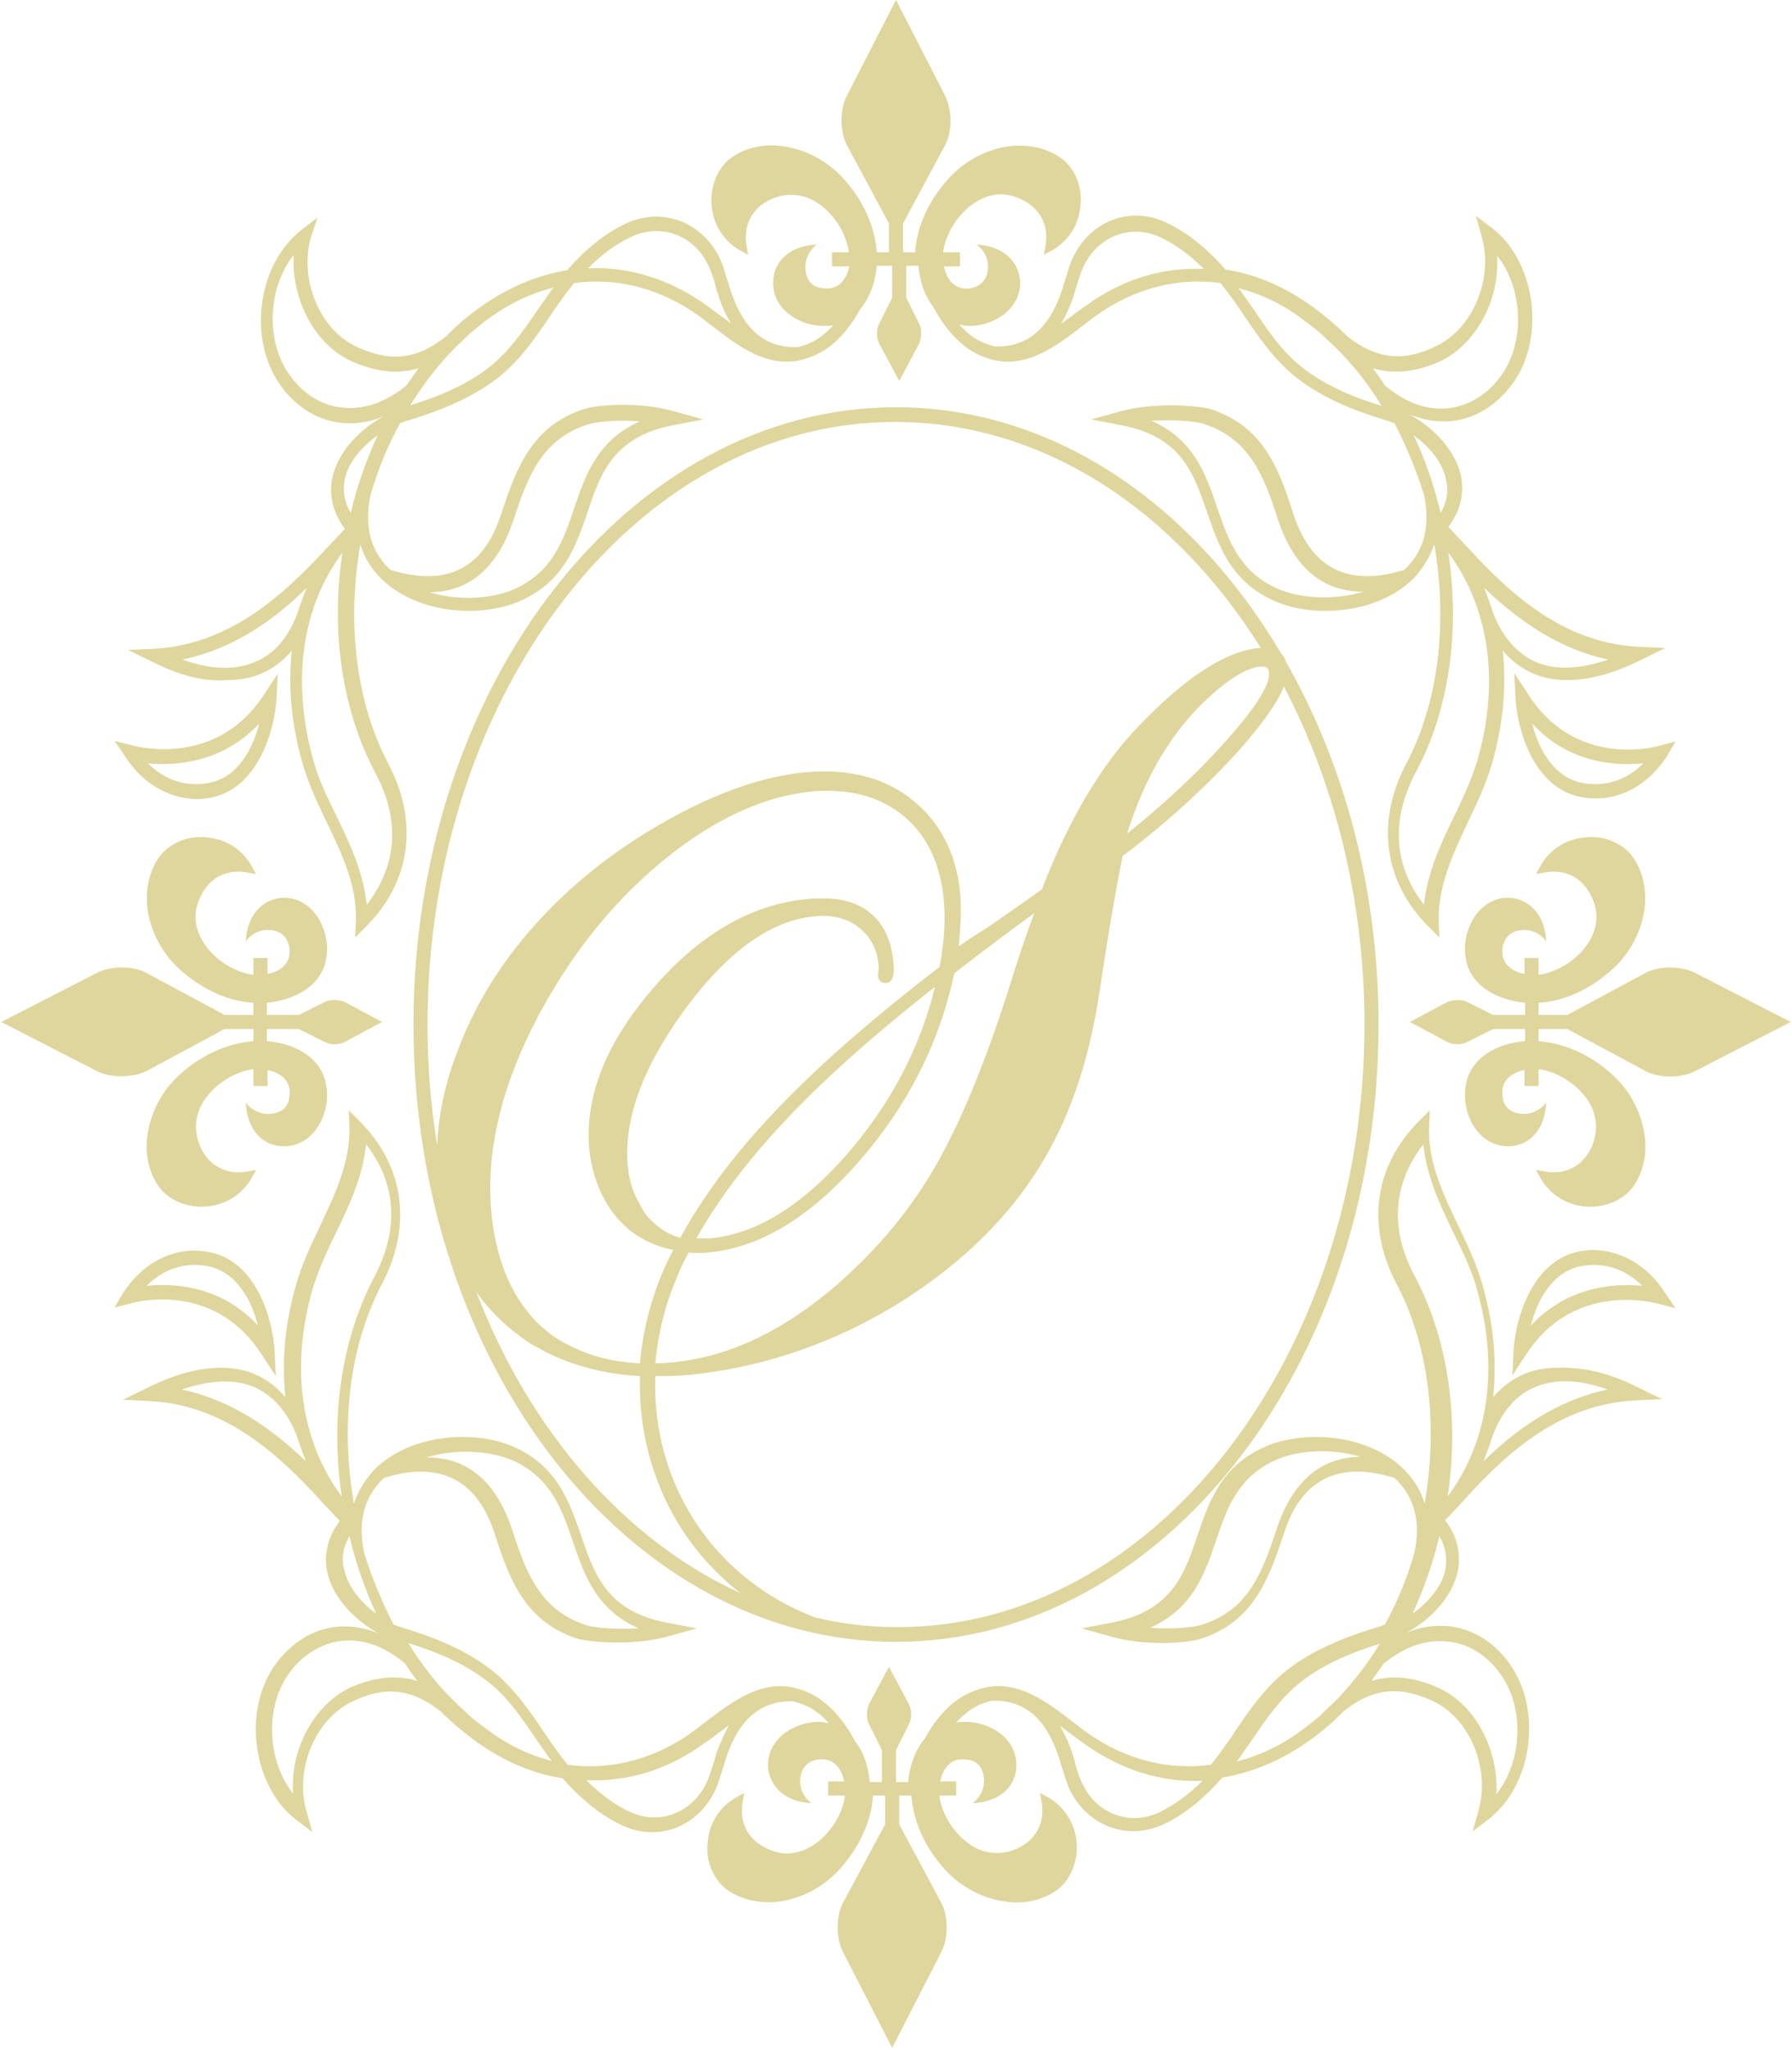 <?xml version="1.0" encoding="utf-8"?>
<!-- Generator: Adobe Illustrator 26.3.1, SVG Export Plug-In . SVG Version: 6.00 Build 0)  -->
<svg version="1.1" id="レイヤー_1" xmlns="http://www.w3.org/2000/svg" xmlns:xlink="http://www.w3.org/1999/xlink" x="0px"
	 y="0px" viewBox="0 0 280 320" style="enable-background:new 0 0 280 320;" xml:space="preserve">
<style type="text/css">
	.st0{fill:#DED69C;}
</style>
<path class="st0" d="M15.2,167.3l-15-7.7l15-7.7c2.2-1.1,5.7-1.1,7.8,0.1l12.1,6.5h4.5v-1.9c-3.9-0.2-8.1-2.1-11.5-5.2
	c-2.9-2.6-4.7-6.2-5.1-9.8c-0.3-3.1,0.5-6.1,2.2-8.2c1.7-1.9,4.4-3,7.3-2.6c3,0.3,5.5,2,6.9,4.6l0.6,1.1l-1.1-0.2
	c-3.4-0.7-6.2,0.7-7.6,3.8c-1,2.1-1,4.1,0,6.2c1.4,2.9,4.6,5.3,8,5.9c0.1,0,0.2,0,0.3,0v-2.6h2.2v2.5c1-0.2,2-0.6,2.6-1.3
	c0.7-0.7,1-1.7,0.8-2.9c-0.2-1.2-0.9-2.1-2.1-2.5c-1.5-0.4-3.3-0.2-4.7,1.6c0.2-4.3,2.8-6.6,5.7-6.8c2.1-0.1,4,0.9,5.4,2.8
	c1,1.5,1.6,3.3,1.6,5.1c0,0.8-0.1,1.6-0.3,2.4c-1.1,3.8-5.1,5.7-9.1,6.1v1.9h5l4-2c0.9-0.5,2.3-0.4,3.2,0l5.8,3.1l-5.8,3.1
	c-0.9,0.5-2.3,0.5-3.2,0l-4-2h-5v1.9c4,0.3,8,2.2,9.1,6.1c0.2,0.8,0.3,1.6,0.3,2.4c0,1.8-0.6,3.7-1.6,5.1c-1.3,1.9-3.3,2.9-5.4,2.8
	c-3-0.1-5.5-2.5-5.7-6.8c1.4,1.7,3.2,2,4.7,1.6c1.2-0.3,2-1.2,2.1-2.5c0.2-1.2-0.1-2.2-0.8-2.9c-0.7-0.7-1.6-1.1-2.6-1.3v2.5h-2.2
	v-2.6c-0.1,0-0.2,0-0.3,0c-3.4,0.6-6.6,3-8,5.9c-0.9,2-0.9,4.1,0,6.2c1.4,3.1,4.3,4.5,7.6,3.8l1.1-0.2l-0.6,1.1
	c-1.4,2.6-4,4.3-6.9,4.6c-2.8,0.3-5.6-0.7-7.3-2.6c-1.7-2-2.6-5.1-2.2-8.2c0.4-3.6,2.2-7.2,5.1-9.8c3.4-3.1,7.5-4.9,11.5-5.2v-1.9
	h-4.5l-12.1,6.5C20.9,168.3,17.4,168.4,15.2,167.3z M264.8,151.9c-2.2-1.1-5.7-1.1-7.8,0.1l-12.1,6.5h-4.5v-1.9
	c3.9-0.2,8.1-2.1,11.5-5.2c2.9-2.6,4.7-6.2,5.1-9.8c0.3-3.1-0.5-6.1-2.2-8.2c-1.7-1.9-4.4-3-7.3-2.6c-3,0.3-5.5,2-6.9,4.6l-0.6,1.1
	l1.1-0.2c3.4-0.7,6.2,0.7,7.6,3.8c1,2.1,1,4.1,0,6.2c-1.4,2.9-4.6,5.3-8,5.9c-0.1,0-0.2,0-0.3,0v-2.6h-2.2v2.5c-1-0.2-2-0.6-2.6-1.3
	c-0.7-0.7-1-1.7-0.8-2.9c0.2-1.2,0.9-2.1,2.1-2.5c1.5-0.4,3.3-0.2,4.7,1.6c-0.2-4.3-2.8-6.6-5.7-6.8c-2.1-0.1-4,0.9-5.4,2.8
	c-1,1.5-1.6,3.3-1.6,5.1c0,0.8,0.1,1.6,0.3,2.4c1.1,3.8,5.1,5.7,9.1,6.1v1.9h-5l-4-2c-0.9-0.5-2.3-0.4-3.2,0l-5.8,3.1l5.8,3.1
	c0.9,0.5,2.3,0.5,3.2,0l4-2h5v1.9c-4,0.3-8,2.2-9.1,6.1c-0.2,0.8-0.3,1.6-0.3,2.4c0,1.8,0.6,3.7,1.6,5.1c1.3,1.9,3.3,2.9,5.4,2.8
	c3-0.1,5.5-2.5,5.7-6.8c-1.4,1.7-3.2,2-4.7,1.6c-1.2-0.3-2-1.2-2.1-2.5c-0.2-1.2,0.1-2.2,0.8-2.9c0.7-0.7,1.6-1.1,2.6-1.3v2.5h2.2
	v-2.6c0.1,0,0.2,0,0.3,0c3.4,0.6,6.6,3,8,5.9c0.9,2,0.9,4.1,0,6.2c-1.4,3.1-4.3,4.5-7.6,3.8l-1.1-0.2l0.6,1.1c1.4,2.6,4,4.3,6.9,4.6
	c2.8,0.3,5.6-0.7,7.3-2.6c1.7-2,2.6-5.1,2.2-8.2c-0.4-3.6-2.2-7.2-5.1-9.8c-3.4-3.1-7.5-4.9-11.5-5.2v-1.9h4.5l12.1,6.5
	c2.1,1.2,5.7,1.2,7.8,0.1l15-7.7L264.8,151.9z M200.9,103.3c9.1,15.9,14.5,35.5,14.5,56.7c0,53.2-33.8,96.4-75.4,96.4
	S64.6,213.2,64.6,160S98.4,63.6,140,63.6c24.6,0,46.4,15.1,60.2,38.5C200.5,102.4,200.8,102.8,200.9,103.3z M198,104.3
	c-0.2-0.2-0.5-0.2-0.8-0.2c-0.1,0-0.2,0-0.3,0c-2,0.2-4.6,1.7-7.8,4.6c-5.8,5.2-10.2,12.5-13,21.5c5.6-4.5,10.7-9.2,15.1-14.1
	c5.9-6.5,7.1-9.5,7.1-10.8C198.3,104.8,198.2,104.5,198,104.3z M66.8,160c0,6.4,0.5,12.7,1.5,18.8c0.2-4.4,1.1-9,2.8-13.6
	c2.8-8,7.5-15.6,14-22.4c5.5-5.8,12.2-10.9,19.7-15c7.6-4.2,14.7-6.6,21.1-7.2c6.9-0.6,12.6,0.9,17,4.6c4.4,3.7,6.8,8.8,7.2,15.3
	c0.1,1.8,0,4.3-0.3,7.3c1.1-0.8,2.6-1.8,4.4-2.9c1.1-0.7,8.6-6,8.6-6c4.1-10.7,9.2-19.4,15.2-25.6c7.2-7.5,13.6-11.7,18.8-12.1
	c0.1,0,0.2,0,0.2,0c-13.4-21.5-34-35.3-57.1-35.3C99.7,65.8,66.8,108.1,66.8,160z M147.5,141c-0.4-5.7-2.5-10.3-6.1-13.4
	c-3.2-2.7-7.2-4.1-12-4.1c-0.8,0-1.6,0-2.5,0.1c-7.4,0.7-15.1,4.2-22.8,10.4c-7.6,6.1-14,13.9-19.1,23c-7,12.6-9.6,24.3-7.9,34.9
	c1,6.4,3.5,11.5,7.3,15.1l1.8,1.5c4,2.7,8.6,4.2,13.8,4.4c0.4-4.8,1.6-9.7,3.6-14.4c0.5-1.1,1-2.2,1.6-3.3c-2.6-0.5-5-1.6-7.1-3.3
	l-1.6-1.6c-2.3-2.7-3.7-6-4.3-9.8c-1.1-8.2,1.9-16.7,9.2-25.4c7.4-8.9,15.8-13.9,24.8-14.7c4.3-0.4,7.6,0.3,9.8,2.2
	c2.1,1.7,3.3,4.3,3.6,7.8c0.1,0.9,0.2,3-1.1,3.1c-0.4,0-0.6,0-0.9-0.2c-0.2-0.2-0.4-0.5-0.4-0.8l0-0.6l0-0.1
	c0.1-0.2,0.1-0.3,0.1-0.6c-0.1-2.6-1.1-4.7-2.9-6.2c-1.8-1.5-4.2-2.2-7.1-1.9c-7,0.6-14,5.8-20.7,15.1c-6.6,9.2-9.4,17.5-8.4,24.8
	c0.2,1.4,0.6,2.9,1.4,4.4l1.1,2c1.6,2,3.4,3.3,5.6,3.9c8.7-16,24.3-29.8,40.5-42.3l0.2-1C147.6,146.3,147.7,143.4,147.5,141z
	 M108.8,193.4c0.7,0,1.3,0,2,0c7.2-0.6,14.4-5,21.5-13.1c6.7-7.7,11.4-16.4,13.8-26.2C131.1,165.9,117,178.8,108.8,193.4z
	 M102.4,212.9c0.7,0,1.4,0,2.1-0.1c9-0.7,17.7-4.8,26.2-12.1c6.4-5.6,11.7-11.9,15.7-19c4.1-7.2,8.2-17.4,12.2-30.4
	c1.2-3.7,2.2-6.6,3-8.7c-4.1,3-8.4,6.2-12.5,9.4c-2.3,10.9-7.3,20.7-14.9,29.4c-7.7,8.8-15.6,13.5-23.6,14.2c-1,0.1-2,0.1-3,0
	c-0.7,1.3-1.3,2.5-1.8,3.8C103.9,203.8,102.8,208.4,102.4,212.9z M115.7,248.8c-5.4-4.2-9.7-9.7-12.4-16.1
	c-2.4-5.7-3.5-11.7-3.3-17.8c-5.5-0.3-10.4-1.6-14.8-3.8l-2.2-1.2c-3.5-2.3-6.4-5-8.6-8.2C82.8,223.6,97.7,240.6,115.7,248.8z
	 M213.2,160c0-19.6-4.7-37.7-12.6-52.8c-1,2.6-3.4,5.9-7.2,10.2c-5,5.5-11,11-18,16.3c-1.2,6-2.4,13.1-3.6,21.2
	c-2.6,17.1-8.7,30.5-22,41.8c-11.9,10.1-27.2,16.8-43.2,18.1c-1.4,0.1-2.8,0.1-4.2,0.1c-0.2,5.8,0.8,11.5,3.1,16.9
	c4.1,9.6,11.9,17,21.9,20.8c4.2,1,8.4,1.5,12.8,1.5C180.3,254.2,213.2,211.9,213.2,160z M259.1,116.5l2.7-0.7l-1.4,2.4
	c-2.8,4.2-6.8,6.5-11.1,6.5c-0.7,0-1.4-0.1-2.1-0.2c-7.6-1.3-10.1-10.6-10.4-15.4l-0.2-4l2.1,3.2
	C245.8,119.6,257.7,116.9,259.1,116.5z M256.8,119.2c-4,0.4-11.5,0.2-17.4-6.2c1,4,3.4,8.5,8,9.3
	C250.9,122.9,254.2,121.8,256.8,119.2z M19.6,118.2l-1.7-2.5l2.7,0.7c1.5,0.4,13.5,3.2,20.7-8l2.1-3.2l-0.2,4
	c-0.3,4.7-2.8,14-10.4,15.4c-0.7,0.1-1.4,0.2-2.1,0.2C26.4,124.7,22.3,122.4,19.6,118.2z M23.1,119.2c2.6,2.6,5.9,3.7,9.4,3.1
	c4.6-0.8,7-5.3,8-9.3C34.6,119.3,27.1,119.6,23.1,119.2z M23.9,103.4l-3.9-1.9l4.3-0.2C37.3,100.5,46,91,51.8,84.8
	c0.7-0.7,1.3-1.4,1.9-2l0,0c0.1-0.1,0.1-0.1,0.2-0.2c-2.4-3.2-2.4-6.2-1.9-8.3c1-4,4.4-7.4,8-9.3c-1.7,0.7-3.5,1.1-5.2,1.1
	c-0.6,0-1.2,0-1.8-0.1c-3.8-0.5-7.2-2.8-9.5-6.3c-2.3-3.5-3.2-8.1-2.5-12.7c0.7-4.6,2.9-8.6,6.1-11.1l2.5-1.9L48.6,37
	c-1.9,6.5,1.3,14.4,7,17.1c5.3,2.5,9.5,2.1,14-1.5c1.7-1.7,3.5-3.3,5.4-4.6c4.3-3.1,8.9-5,13.6-5.8c2.9-3.3,6-5.8,9.2-7.3
	c5.6-2.6,11.8-0.3,14.6,5.3c0.6,1.2,0.9,2.5,1.3,3.7c0.2,0.5,0.3,1.1,0.5,1.6c2,6,5.4,8.9,10.5,8.7c0.7-0.2,1.5-0.4,2.2-0.8
	c1.2-0.6,2.3-1.5,3.3-2.6c-0.5,0.1-1,0.1-1.5,0.1c-1.8,0-3.7-0.6-5.1-1.6c-1.9-1.3-2.9-3.3-2.8-5.4c0.1-3,2.5-5.5,6.8-5.7
	c-1.7,1.4-2,3.2-1.6,4.7c0.3,1.2,1.2,2,2.5,2.1c1.2,0.2,2.2-0.1,2.9-0.8c0.7-0.7,1.1-1.6,1.3-2.6H130v-2.2h2.6c0-0.1,0-0.2,0-0.3
	c-0.6-3.4-3-6.6-5.9-8c-2-0.9-4.1-0.9-6.2,0c-3.1,1.4-4.5,4.3-3.8,7.6l0.2,1.1l-1.1-0.6c-2.6-1.4-4.3-4-4.6-6.9
	c-0.3-2.8,0.7-5.6,2.6-7.3c2-1.7,5.1-2.6,8.2-2.2c3.6,0.4,7.2,2.2,9.8,5.1c3.1,3.4,4.9,7.5,5.2,11.5h1.9v-4.5l-6.5-12.1
	c-1.2-2.1-1.2-5.7-0.1-7.8L140,0l7.7,15c1.1,2.2,1.1,5.7-0.1,7.8l-6.5,12.1v4.5h1.9c0.2-3.9,2.1-8.1,5.2-11.5
	c2.6-2.9,6.2-4.7,9.8-5.1c3.1-0.3,6.1,0.5,8.2,2.2c1.9,1.7,3,4.4,2.6,7.3c-0.3,3-2,5.5-4.6,6.9l-1.1,0.6l0.2-1.1
	c0.7-3.4-0.7-6.2-3.8-7.6c-2.1-1-4.1-1-6.2,0c-2.9,1.4-5.3,4.6-5.9,8c0,0.1,0,0.2,0,0.3h2.6v2.2h-2.5c0.2,1,0.6,2,1.3,2.6
	c0.7,0.7,1.7,1,2.9,0.8c1.2-0.2,2.1-0.9,2.5-2.1c0.4-1.5,0.2-3.3-1.6-4.7c4.3,0.2,6.6,2.8,6.8,5.7c0.1,2.1-0.9,4-2.8,5.4
	c-1.5,1-3.3,1.6-5.1,1.6c-0.5,0-1.1-0.1-1.6-0.2c1,1.1,2,2,3.3,2.6c0.8,0.4,1.5,0.6,2.2,0.8c5,0.2,8.5-2.7,10.5-8.7
	c0.2-0.5,0.3-1.1,0.5-1.6c0.4-1.2,0.7-2.5,1.3-3.7c2.8-5.7,9-8,14.6-5.3c3.2,1.5,6.3,4,9.2,7.3c4.7,0.7,9.3,2.7,13.6,5.8
	c1.9,1.4,3.7,2.9,5.4,4.6c4.5,3.6,8.8,4.1,14,1.5c5.7-2.8,8.9-10.6,7-17.1l-0.9-3.2l2.5,1.9c3.2,2.4,5.4,6.5,6.1,11.1
	c0.7,4.6-0.2,9.2-2.5,12.7c-2.4,3.5-5.7,5.8-9.5,6.3c-0.6,0.1-1.2,0.1-1.8,0.1c-1.7,0-3.5-0.4-5.2-1.1c3.5,1.9,7,5.3,8,9.3
	c0.5,2.1,0.5,5.1-1.9,8.3c0.1,0.1,0.1,0.1,0.2,0.2l0,0c0.6,0.6,1.2,1.3,1.9,2c5.8,6.3,14.5,15.8,27.5,16.5l4.3,0.2l-3.9,1.9
	c-4.2,2.1-8,3.1-11.4,3.1c-1.9,0-3.7-0.3-5.3-1c-2.1-0.9-3.6-2.2-4.8-3.6c0.6,5.6,0.1,11.5-1.7,17.7c-0.9,3.1-2.3,6.1-3.7,9
	c-2.3,4.9-4.7,9.9-4.6,15.4l0.1,2.7l-1.8-1.8c-6.8-6.9-8.1-16-3.6-24.9l0,0c5.4-10,6.7-22.6,4.6-34.7c-0.8,2.4-2.1,4.1-3.3,5.4
	c-3.6,3.5-8.8,5-13.7,5c-3.1,0-6-0.6-8.3-1.7c-6.5-3-8.4-8.5-10.2-13.7c-2.1-6.1-4-11.8-13.4-13.6l-4.7-0.9l4.7-1.3
	c5.2-1.4,11.9-0.9,14-0.3c7.9,2.6,10.5,8.8,12.8,16.1c1.1,3.2,4.3,13.1,17.4,9c0.1-0.1,0.1-0.1,0.2-0.2c3-2.9,3.9-6.8,2.9-11.5
	c-1.2-3.9-2.8-7.7-4.6-11.2c-0.3-0.1-0.5-0.2-0.8-0.3c-4.3-1.3-9.9-3.2-14.5-6.8c-3.3-2.6-5.7-6-8-9.4c-0.7-1-1.3-2-2-2.9
	c-0.6-0.9-1.3-1.7-1.9-2.5c-6.7-0.9-13.5,0.8-19.6,5.2c-0.7,0.5-1.4,1.1-2.1,1.6c-3.9,3-8.3,6.3-13.4,5.3c0,0,0,0,0,0l0,0
	c-0.9-0.2-1.9-0.5-2.9-1c-3-1.5-5.3-4.4-6.9-7.4c-1.4-1.8-2.1-4.1-2.3-6.4h-1.9v5l2,4c0.5,0.9,0.4,2.3,0,3.2l-3.1,5.8l-3.1-5.8
	c-0.5-0.9-0.5-2.3,0-3.2l2-4v-5H137c-0.2,2.5-1.1,5-2.6,6.8c-1.6,2.9-3.8,5.6-6.7,7c-1,0.5-2,0.8-2.9,1l0,0c0,0,0,0,0,0
	c-5.2,1-9.5-2.3-13.4-5.3c-0.7-0.5-1.4-1.1-2.1-1.6c-6.1-4.4-12.9-6.1-19.6-5.2c-0.6,0.8-1.3,1.6-1.9,2.5c-0.7,1-1.4,1.9-2,2.9
	c-2.3,3.4-4.7,6.8-8,9.4c-4.5,3.5-10.1,5.5-14.5,6.8c-0.2,0.1-0.5,0.2-0.8,0.3c-1.9,3.5-3.5,7.3-4.6,11.2c-1,4.7-0.1,8.6,2.9,11.5
	c0.1,0.1,0.1,0.1,0.2,0.2c13.1,4.1,16.3-5.7,17.4-9c2.4-7.3,4.9-13.5,12.8-16.1c2-0.7,8.8-1.2,14,0.3l4.7,1.3l-4.7,0.9
	c-9.4,1.8-11.4,7.6-13.4,13.6c-1.8,5.3-3.7,10.7-10.2,13.7c-2.3,1.1-5.3,1.7-8.3,1.7c-4.9,0-10.1-1.5-13.7-5c-1.3-1.3-2.6-3-3.3-5.4
	c-2.1,12.1-0.8,24.7,4.6,34.7l0,0c4.5,8.9,3.2,18-3.6,24.9l-1.8,1.8l0.1-2.7c0.2-5.5-2.3-10.6-4.6-15.4c-1.4-2.9-2.8-5.9-3.7-9
	c-1.8-6.2-2.3-12.1-1.7-17.7c-1.2,1.4-2.7,2.7-4.8,3.6c-1.6,0.7-3.4,1-5.3,1C31.9,106.5,28.1,105.5,23.9,103.4z M66.8,92.4
	c4.7,1.5,10.1,1.2,13.8-0.5c5.7-2.7,7.4-7.4,9.1-12.5c1.8-5.3,3.7-10.7,10.3-13.6c-3.6-0.3-7.1,0.1-8.2,0.5
	c-7,2.3-9.2,7.7-11.5,14.7c-2.5,7.7-7,11.5-13.4,11.5C66.9,92.4,66.9,92.4,66.8,92.4z M213.1,92.4c0,0-0.1,0-0.1,0
	c-6.4,0-10.9-3.8-13.4-11.5c-2.2-6.9-4.5-12.4-11.5-14.7c-1.1-0.4-4.5-0.7-8.2-0.5c6.6,2.9,8.5,8.3,10.3,13.6
	c1.7,5,3.4,9.8,9.1,12.5C203,93.5,208.4,93.8,213.1,92.4z M231.9,91.8c0.5,1.3,1,2.6,1.4,3.9l0,0l0,0c0.6,1.6,2.4,5.8,6.7,7.7
	c3.1,1.3,6.9,1.1,11.3-0.4C243.2,101.3,236.8,96.5,231.9,91.8z M221,121L221,121c-4.7,9.3-1.7,16.2,1.5,20.3c0.5-5,2.6-9.5,4.7-13.8
	c1.4-2.9,2.7-5.7,3.6-8.6c3.6-12.4,1.9-24-4.5-32.6C228.1,98.3,226.6,110.8,221,121z M220.9,68c1.8,3.8,3.2,7.9,4.2,12.1
	c1-1.7,1.3-3.5,0.8-5.3C225.4,72.2,223.3,69.7,220.9,68z M214.5,57.5c0.7,0.9,1.3,1.8,1.9,2.7c3.3,2.8,6.8,4,10.3,3.5
	c3.2-0.5,6.1-2.4,8.1-5.4c2-3,2.8-7,2.2-11c-0.4-2.8-1.5-5.4-3.1-7.4c0.5,6.7-3.1,13.7-8.8,16.5C221.3,58.1,217.8,58.5,214.5,57.5z
	 M193.5,45c0.1,0.2,0.2,0.3,0.4,0.5c0.7,1,1.4,2,2.1,3c2.3,3.4,4.5,6.6,7.5,8.9c3.8,3,8.5,4.8,12.4,6c-2.1-3.4-4.5-6.5-7.3-9.2
	c-0.6-0.6-1.3-1.2-2-1.9c-0.9-0.8-1.9-1.6-2.9-2.3C200.5,47.5,197,45.9,193.5,45z M165.8,50.6c0.5-0.4,1-0.8,1.6-1.2
	c0.7-0.6,1.5-1.1,2.2-1.6c5.7-4.2,12.1-6.1,18.5-5.8c-2.2-2.2-4.4-3.8-6.7-4.9c-4.6-2.2-9.7-0.3-12,4.3c-0.5,1-0.8,2.1-1.2,3.3
	c-0.2,0.6-0.3,1.1-0.5,1.7C167.2,47.9,166.5,49.3,165.8,50.6z M91.9,41.9c6.4-0.3,12.8,1.7,18.5,5.8c0.7,0.5,1.5,1.1,2.2,1.6
	c0.5,0.4,1.1,0.8,1.6,1.2c-0.7-1.2-1.4-2.6-1.9-4.2c-0.2-0.6-0.4-1.1-0.5-1.7c-0.3-1.2-0.7-2.3-1.2-3.3c-2.2-4.6-7.4-6.5-12-4.3
	C96.3,38.1,94,39.7,91.9,41.9z M64.1,63.3c3.9-1.2,8.6-3,12.4-6c3-2.4,5.2-5.5,7.5-8.9c0.7-1,1.4-2,2.1-3c0.1-0.2,0.2-0.3,0.4-0.5
	c-3.5,0.9-7,2.5-10.2,4.9c-1,0.7-1.9,1.5-2.9,2.3c-0.7,0.7-1.3,1.3-2,1.9C68.6,56.8,66.2,59.9,64.1,63.3z M63.5,60.2
	c0.6-0.9,1.3-1.8,1.9-2.7c-3.3,1-6.8,0.6-10.7-1.2c-5.7-2.7-9.2-9.8-8.8-16.5c-1.6,2-2.7,4.6-3.1,7.4c-0.6,4,0.2,8,2.2,11
	c2,3,4.9,5,8.1,5.4C56.7,64.1,60.2,62.9,63.5,60.2z M54.8,80.1c1-4.2,2.4-8.2,4.2-12.1c-2.4,1.7-4.5,4.1-5.1,6.7
	C53.5,76.6,53.8,78.4,54.8,80.1z M49,118.9c0.8,2.9,2.2,5.7,3.6,8.6c2.1,4.3,4.2,8.8,4.7,13.8c3.2-4.1,6.3-11.1,1.5-20.3l0,0
	c-5.5-10.2-7.1-22.7-5.3-34.7C47.1,94.9,45.5,106.5,49,118.9z M28.5,103c4.4,1.6,8.2,1.7,11.3,0.4c4.4-1.8,6.1-6.1,6.7-7.7l0,0l0,0
	c0.4-1.3,0.9-2.6,1.4-3.9C43.2,96.5,36.7,101.3,28.5,103z M20.6,203.5l-2.7,0.7l1.4-2.4c2.8-4.2,6.8-6.5,11.1-6.5
	c0.7,0,1.4,0.1,2.1,0.2c7.6,1.3,10.1,10.6,10.4,15.4l0.2,4l-2.1-3.2C33.9,200.4,22,203.1,20.6,203.5z M22.9,200.8
	c4-0.4,11.5-0.2,17.4,6.2c-1-4-3.4-8.5-8-9.3C28.8,197.1,25.5,198.2,22.9,200.8z M255.8,216.6l3.9,1.9l-4.3,0.2
	c-13.1,0.7-21.8,10.2-27.5,16.5c-0.7,0.7-1.3,1.4-1.9,2l0,0c-0.1,0.1-0.1,0.1-0.2,0.2c2.4,3.2,2.4,6.2,1.9,8.3c-1,4-4.4,7.4-8,9.3
	c1.7-0.7,3.5-1.1,5.2-1.1c0.6,0,1.2,0,1.8,0.1c3.8,0.5,7.2,2.8,9.5,6.3c2.3,3.5,3.2,8.1,2.5,12.7c-0.7,4.6-2.9,8.6-6.1,11.1
	l-2.5,1.9l0.9-3.2c1.9-6.5-1.3-14.4-7-17.1c-5.3-2.5-9.5-2.1-14,1.5c-1.7,1.7-3.5,3.3-5.4,4.6c-4.3,3.1-8.9,5-13.6,5.8
	c-2.9,3.3-6,5.8-9.2,7.3c-5.6,2.6-11.8,0.3-14.6-5.3c-0.6-1.2-0.9-2.5-1.3-3.7c-0.2-0.5-0.3-1.1-0.5-1.6c-2-6-5.4-8.9-10.5-8.7
	c-0.7,0.2-1.5,0.4-2.2,0.8c-1.2,0.6-2.3,1.5-3.3,2.6c0.5-0.1,1-0.1,1.5-0.1c1.8,0,3.7,0.6,5.1,1.6c1.9,1.3,2.9,3.3,2.8,5.4
	c-0.1,3-2.5,5.5-6.8,5.7c1.7-1.4,2-3.2,1.6-4.7c-0.3-1.2-1.2-2-2.5-2.1c-1.2-0.2-2.2,0.1-2.9,0.8c-0.7,0.7-1.1,1.6-1.3,2.6h2.5v2.2
	h-2.6c0,0.1,0,0.2,0,0.3c0.6,3.4,3,6.6,5.9,8c2,0.9,4.1,0.9,6.2,0c3.1-1.4,4.5-4.3,3.8-7.6l-0.2-1.1l1.1,0.6c2.6,1.4,4.3,4,4.6,6.9
	c0.3,2.8-0.7,5.6-2.6,7.3c-2,1.7-5.1,2.6-8.2,2.2c-3.6-0.4-7.2-2.2-9.8-5.1c-3.1-3.4-4.9-7.5-5.2-11.5h-1.9v4.5l6.5,12.1
	c1.2,2.1,1.2,5.7,0.1,7.8l-7.7,15l-7.7-15c-1.1-2.2-1.1-5.7,0.1-7.8l6.5-12.1v-4.5h-1.9c-0.2,3.9-2.1,8.1-5.2,11.5
	c-2.6,2.9-6.2,4.7-9.8,5.1c-3.1,0.3-6.1-0.5-8.2-2.2c-1.9-1.7-3-4.4-2.6-7.3c0.3-3,2-5.5,4.6-6.9l1.1-0.6l-0.2,1.1
	c-0.7,3.4,0.7,6.2,3.8,7.6c2.1,1,4.1,1,6.2,0c2.9-1.4,5.3-4.6,5.9-8c0-0.1,0-0.2,0-0.3h-2.6v-2.2h2.5c-0.2-1-0.6-2-1.3-2.6
	c-0.7-0.7-1.7-1-2.9-0.8c-1.2,0.2-2.1,0.9-2.5,2.1c-0.4,1.5-0.2,3.3,1.6,4.7c-4.3-0.2-6.6-2.8-6.8-5.7c-0.1-2.1,0.9-4,2.8-5.4
	c1.5-1,3.3-1.6,5.1-1.6c0.5,0,1.1,0.1,1.6,0.2c-1-1.1-2-2-3.3-2.6c-0.8-0.4-1.5-0.6-2.2-0.8c-5-0.2-8.5,2.7-10.5,8.7
	c-0.2,0.5-0.3,1.1-0.5,1.6c-0.4,1.2-0.7,2.5-1.3,3.7c-2.8,5.7-9,8-14.6,5.3c-3.2-1.5-6.3-4-9.2-7.3c-4.7-0.7-9.3-2.7-13.6-5.8
	c-1.9-1.4-3.7-2.9-5.4-4.6c-4.5-3.6-8.8-4.1-14-1.5c-5.7,2.8-8.9,10.6-7,17.1l0.9,3.2l-2.5-1.9c-3.2-2.4-5.4-6.5-6.1-11.1
	c-0.7-4.6,0.2-9.2,2.5-12.7c2.4-3.5,5.7-5.8,9.5-6.3c0.6-0.1,1.2-0.1,1.8-0.1c1.7,0,3.5,0.4,5.2,1.1c-3.5-1.9-7-5.3-8-9.3
	c-0.5-2.1-0.5-5.1,1.9-8.3c-0.1-0.1-0.1-0.1-0.2-0.2l0,0c-0.6-0.6-1.2-1.3-1.9-2c-5.8-6.3-14.5-15.8-27.5-16.5l-4.3-0.2l3.9-1.9
	c4.2-2.1,8-3.1,11.4-3.1c1.9,0,3.7,0.3,5.3,1c2.1,0.9,3.6,2.2,4.8,3.6c-0.6-5.6-0.1-11.5,1.7-17.7c0.9-3.1,2.3-6.1,3.7-9
	c2.3-4.9,4.7-9.9,4.6-15.4l-0.1-2.7l1.8,1.8c6.8,6.9,8.1,16,3.6,24.9l0,0c-5.4,10-6.7,22.6-4.6,34.7c0.8-2.4,2.1-4.1,3.3-5.4
	c3.6-3.5,8.8-5,13.7-5c3.1,0,6,0.6,8.3,1.7c6.5,3,8.4,8.5,10.2,13.7c2.1,6.1,4,11.8,13.4,13.6l4.7,0.9l-4.7,1.3
	c-5.2,1.4-11.9,0.9-14,0.3c-7.9-2.6-10.5-8.8-12.8-16.1c-1.1-3.2-4.3-13.1-17.4-9c-0.1,0.1-0.1,0.1-0.2,0.2c-3,2.9-3.9,6.8-2.9,11.5
	c1.2,3.9,2.8,7.7,4.6,11.2c0.3,0.1,0.5,0.2,0.8,0.3c4.3,1.3,9.9,3.2,14.5,6.8c3.3,2.6,5.7,6,8,9.4c0.7,1,1.3,2,2,2.9
	c0.6,0.9,1.3,1.7,1.9,2.5c6.7,0.9,13.5-0.8,19.6-5.2c0.7-0.5,1.4-1.1,2.1-1.6c3.9-3,8.3-6.3,13.4-5.3c0,0,0,0,0,0l0,0
	c0.9,0.2,1.9,0.5,2.9,1c3,1.5,5.3,4.4,6.9,7.4c1.4,1.8,2.1,4.1,2.3,6.4h1.9v-5l-2-4c-0.5-0.9-0.4-2.3,0-3.2l3.1-5.8l3.1,5.8
	c0.5,0.9,0.5,2.3,0,3.2l-2,4v5h1.9c0.2-2.5,1.1-5,2.6-6.8c1.6-2.9,3.8-5.6,6.7-7c1-0.5,2-0.8,2.9-1l0,0c0,0,0,0,0,0
	c5.2-1,9.5,2.3,13.4,5.3c0.7,0.5,1.4,1.1,2.1,1.6c6.1,4.4,12.9,6.1,19.6,5.2c0.6-0.8,1.3-1.6,1.9-2.5c0.7-1,1.4-1.9,2-2.9
	c2.3-3.4,4.7-6.8,8-9.4c4.5-3.5,10.1-5.5,14.5-6.8c0.2-0.1,0.5-0.2,0.8-0.3c1.9-3.5,3.5-7.3,4.6-11.2c1-4.7,0.1-8.6-2.9-11.5
	c-0.1-0.1-0.1-0.1-0.2-0.2c-13.1-4.1-16.3,5.7-17.4,9c-2.4,7.3-4.9,13.5-12.8,16.1c-2,0.7-8.8,1.2-14-0.3l-4.7-1.3l4.7-0.9
	c9.4-1.8,11.4-7.6,13.4-13.6c1.8-5.3,3.7-10.7,10.2-13.7c2.3-1.1,5.3-1.7,8.3-1.7c4.9,0,10.1,1.5,13.7,5c1.3,1.3,2.6,3,3.3,5.4
	c2.1-12.1,0.8-24.7-4.6-34.7l0,0c-4.5-8.9-3.2-18,3.6-24.9l1.8-1.8l-0.1,2.7c-0.2,5.5,2.3,10.6,4.6,15.4c1.4,2.9,2.8,5.9,3.7,9
	c1.8,6.2,2.3,12.1,1.7,17.7c1.2-1.4,2.7-2.7,4.8-3.6c1.6-0.7,3.4-1,5.3-1C247.8,213.5,251.6,214.5,255.8,216.6z M212.9,227.6
	c-4.7-1.5-10.1-1.2-13.8,0.5c-5.7,2.7-7.4,7.4-9.1,12.5c-1.8,5.3-3.7,10.7-10.3,13.6c3.6,0.3,7.1-0.1,8.2-0.5
	c7-2.3,9.2-7.7,11.5-14.7c2.5-7.7,7-11.5,13.4-11.5C212.8,227.6,212.8,227.6,212.9,227.6z M66.6,227.6c0,0,0.1,0,0.1,0
	c6.4,0,10.9,3.8,13.4,11.5c2.2,6.9,4.5,12.4,11.5,14.7c1.1,0.4,4.5,0.7,8.2,0.5c-6.6-2.9-8.5-8.3-10.3-13.6c-1.7-5-3.4-9.8-9.1-12.5
	C76.7,226.5,71.3,226.2,66.6,227.6z M47.8,228.2c-0.5-1.3-1-2.6-1.4-3.9l0,0l0,0c-0.6-1.6-2.4-5.8-6.7-7.7
	c-3.1-1.3-6.9-1.1-11.3,0.4C36.5,218.7,42.9,223.5,47.8,228.2z M58.7,199L58.7,199c4.7-9.3,1.7-16.2-1.5-20.3
	c-0.5,5-2.6,9.5-4.7,13.8c-1.4,2.9-2.7,5.7-3.6,8.6c-3.6,12.4-1.9,24,4.5,32.6C51.6,221.7,53.2,209.2,58.7,199z M58.8,252
	c-1.8-3.8-3.2-7.9-4.2-12.1c-1,1.7-1.3,3.5-0.8,5.3C54.4,247.8,56.4,250.3,58.8,252z M65.2,262.5c-0.7-0.9-1.3-1.8-1.9-2.7
	c-3.3-2.8-6.8-4-10.3-3.5c-3.2,0.5-6.1,2.4-8.1,5.4c-2,3-2.8,7-2.2,11c0.4,2.8,1.5,5.4,3.1,7.4c-0.5-6.7,3.1-13.7,8.8-16.5
	C58.4,261.9,61.9,261.5,65.2,262.5z M86.2,275c-0.1-0.2-0.2-0.3-0.4-0.5c-0.7-1-1.4-2-2.1-3c-2.3-3.4-4.5-6.6-7.5-8.9
	c-3.8-3-8.5-4.8-12.4-6c2.1,3.4,4.5,6.5,7.3,9.2c0.6,0.6,1.3,1.2,2,1.9c0.9,0.8,1.9,1.6,2.9,2.3C79.3,272.5,82.7,274.1,86.2,275z
	 M113.9,269.4c-0.5,0.4-1,0.8-1.6,1.2c-0.7,0.6-1.5,1.1-2.2,1.6c-5.7,4.2-12.1,6.1-18.5,5.8c2.2,2.2,4.4,3.8,6.7,4.9
	c4.6,2.2,9.7,0.3,12-4.3c0.5-1,0.8-2.1,1.2-3.3c0.2-0.6,0.3-1.1,0.5-1.7C112.6,272.1,113.2,270.7,113.9,269.4z M187.9,278.1
	c-6.4,0.3-12.8-1.7-18.5-5.8c-0.7-0.5-1.5-1.1-2.2-1.6c-0.5-0.4-1.1-0.8-1.6-1.2c0.7,1.2,1.4,2.6,1.9,4.2c0.2,0.6,0.4,1.1,0.5,1.7
	c0.3,1.2,0.7,2.3,1.2,3.3c2.2,4.6,7.4,6.5,12,4.3C183.4,281.9,185.7,280.3,187.9,278.1z M215.6,256.7c-3.9,1.2-8.6,3-12.4,6
	c-3,2.4-5.2,5.5-7.5,8.9c-0.7,1-1.4,2-2.1,3c-0.1,0.2-0.2,0.3-0.4,0.5c3.5-0.9,7-2.5,10.2-4.9c1-0.7,1.9-1.5,2.9-2.3
	c0.7-0.7,1.3-1.3,2-1.9C211.1,263.2,213.5,260.1,215.6,256.7z M216.2,259.8c-0.6,0.9-1.3,1.8-1.9,2.7c3.3-1,6.8-0.6,10.7,1.2
	c5.7,2.7,9.2,9.8,8.8,16.5c1.6-2,2.7-4.6,3.1-7.4c0.6-4-0.2-8-2.2-11c-2-3-4.9-5-8.1-5.4C223,255.9,219.5,257.1,216.2,259.8z
	 M224.9,239.9c-1,4.2-2.4,8.2-4.2,12.1c2.4-1.7,4.5-4.1,5.1-6.7C226.2,243.4,225.9,241.6,224.9,239.9z M230.7,201.1
	c-0.8-2.9-2.2-5.7-3.6-8.6c-2.1-4.3-4.2-8.8-4.7-13.8c-3.2,4.1-6.3,11.1-1.5,20.3l0,0c5.5,10.2,7.1,22.7,5.3,34.7
	C232.6,225.1,234.3,213.5,230.7,201.1z M251.2,217c-4.4-1.6-8.2-1.7-11.3-0.4c-4.4,1.8-6.1,6.1-6.7,7.7l0,0l0,0
	c-0.4,1.3-0.9,2.6-1.4,3.9C236.6,223.5,243,218.7,251.2,217z M260.1,201.8l1.7,2.5l-2.7-0.7c-1.5-0.4-13.5-3.2-20.7,8l-2.1,3.2
	l0.2-4c0.3-4.7,2.8-14,10.4-15.4c0.7-0.1,1.4-0.2,2.1-0.2C253.3,195.3,257.4,197.6,260.1,201.8z M256.6,200.8
	c-2.6-2.6-5.9-3.7-9.4-3.1c-4.6,0.8-7,5.3-8,9.3C245.1,200.7,252.6,200.4,256.6,200.8z"/>
</svg>
